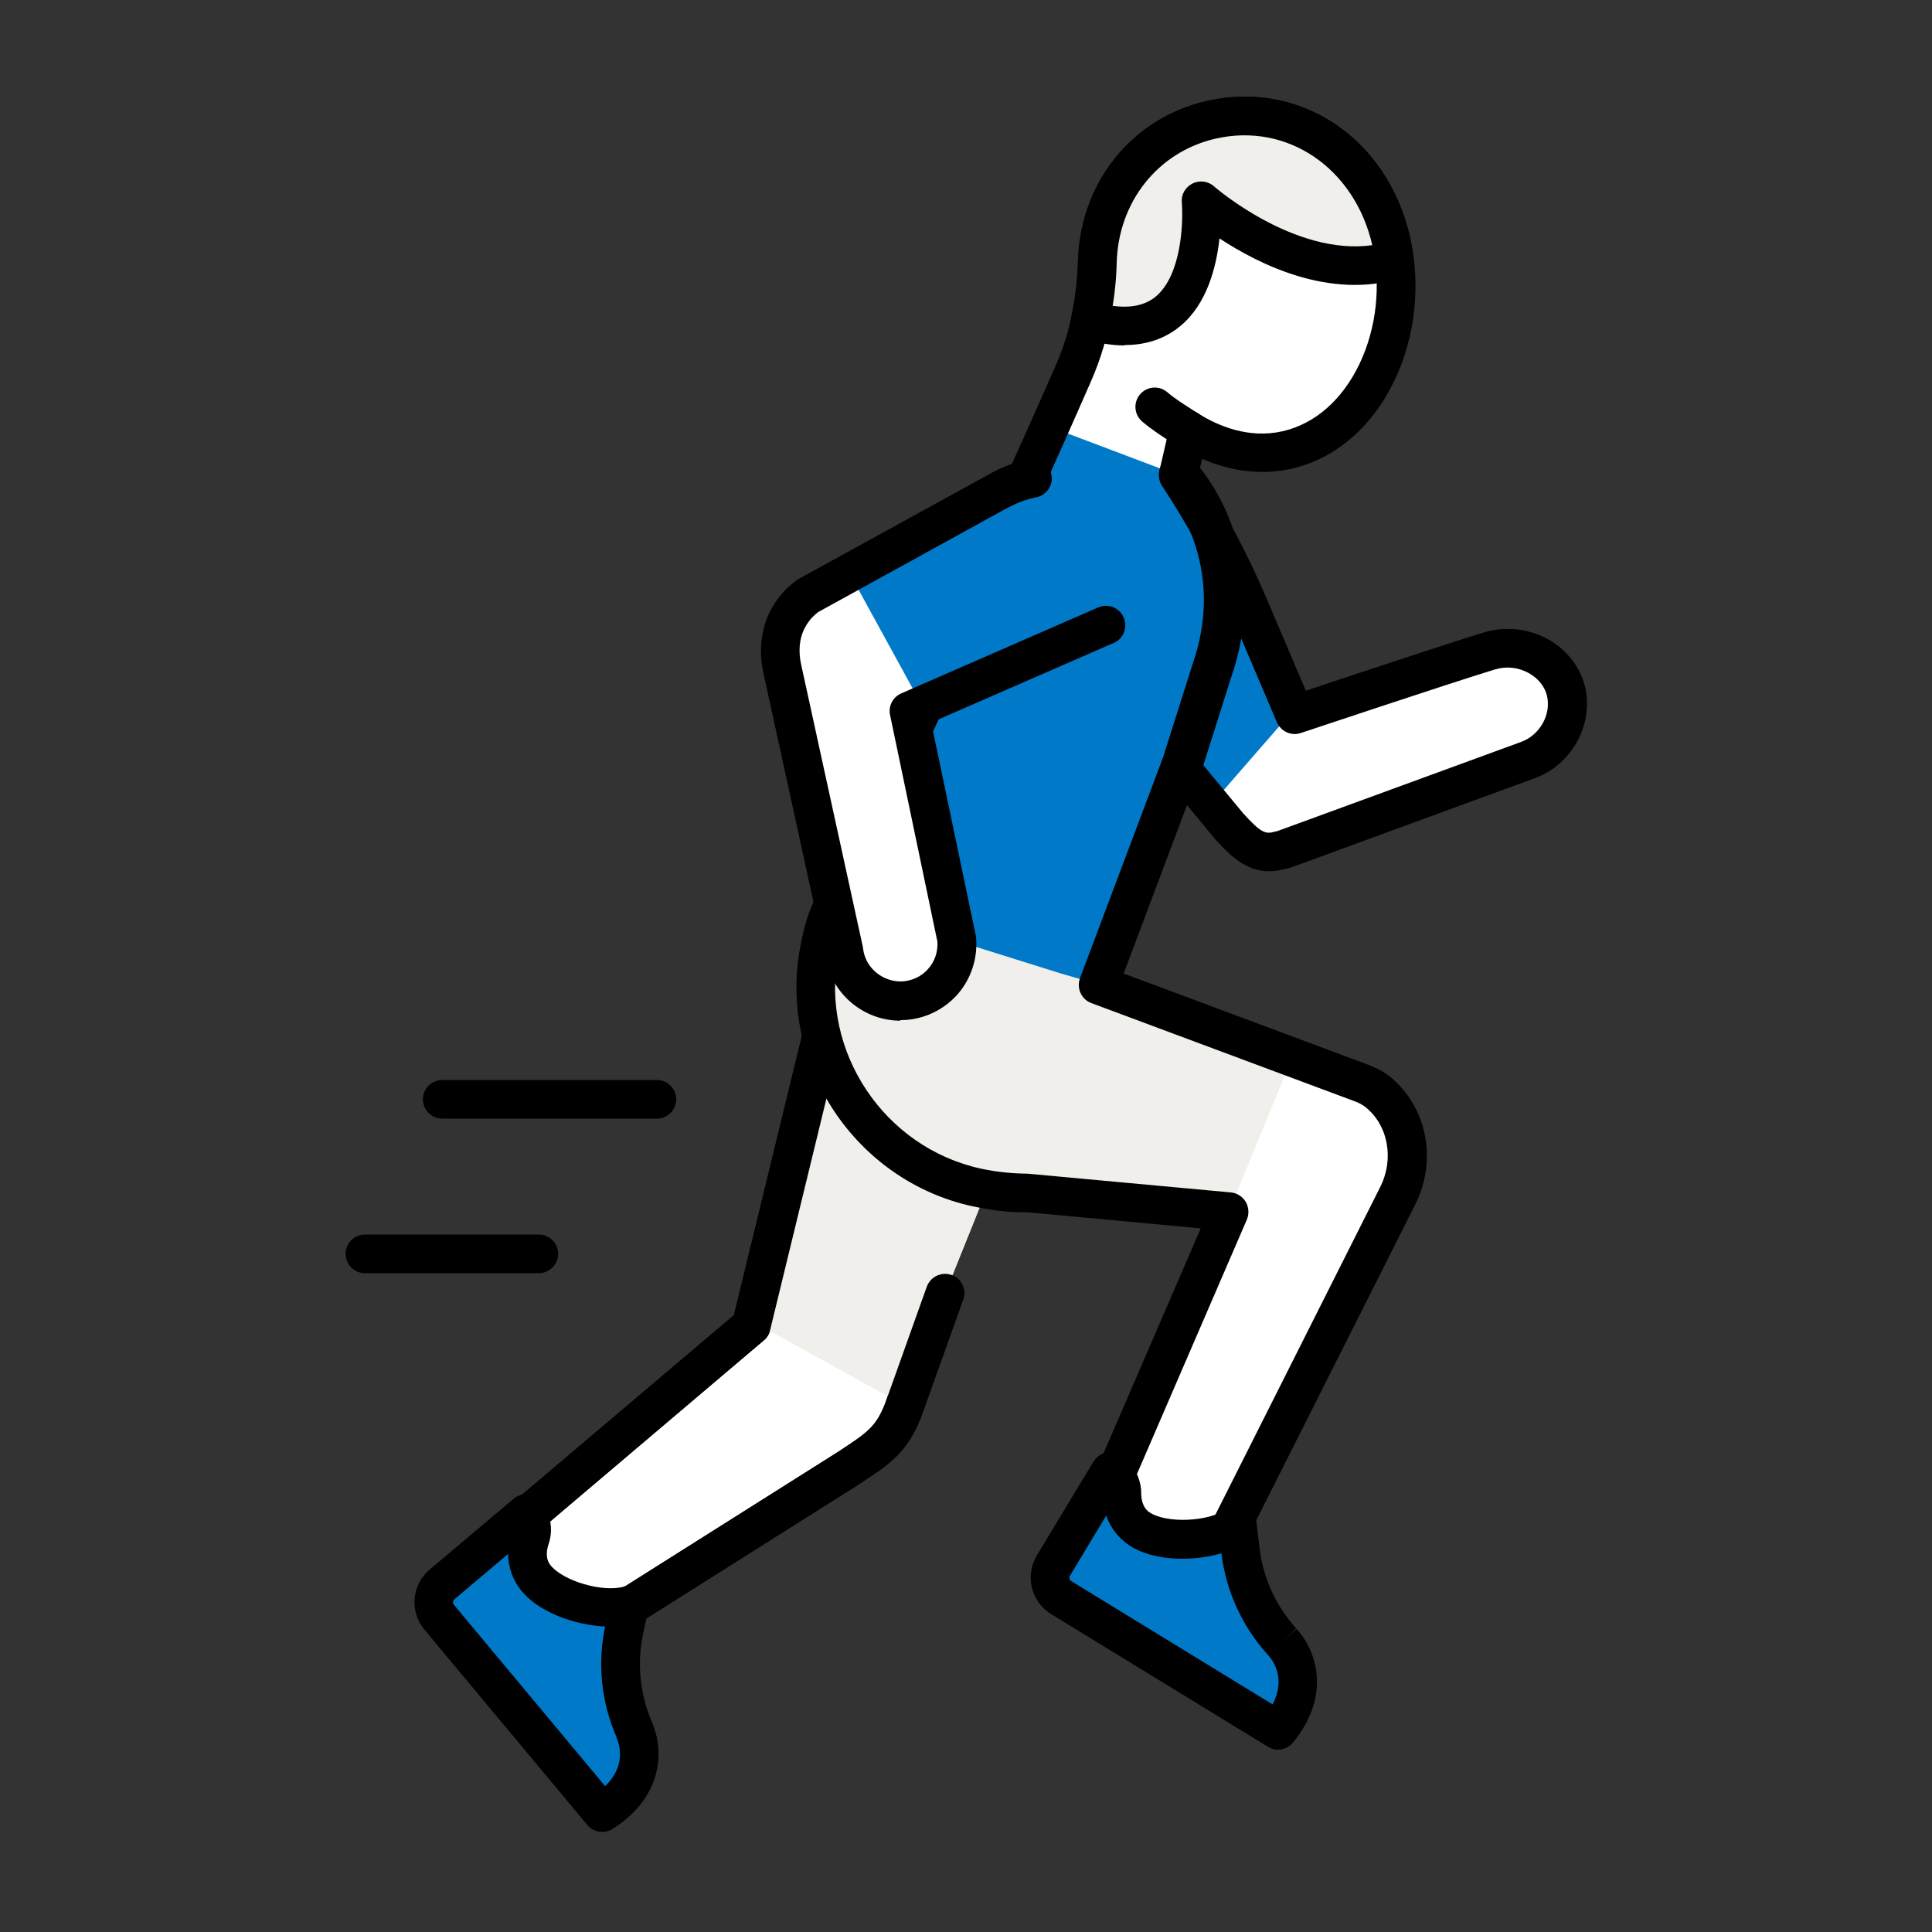 <svg width="60" height="60" viewBox="0 0 60 60" fill="none" xmlns="http://www.w3.org/2000/svg">
<rect x="0" y="0" width="60" height="60" fill="#333333" stroke="none"/>
<path d="M29.352 40.164L28.038 43.836C27.672 44.742 27.27 44.994 26.34 45.606L16.5 51.816L14.538 48.63L23.334 41.178L26.328 28.878L28.476 26.346L31.194 35.592" fill="white"/>
<path d="M16.5 52.416C16.452 52.416 16.41 52.416 16.362 52.398C16.206 52.362 16.068 52.266 15.984 52.128L14.022 48.942C13.866 48.69 13.92 48.36 14.148 48.168L22.794 40.842L25.74 28.728C25.764 28.638 25.806 28.554 25.866 28.482L28.014 25.95C28.158 25.782 28.38 25.71 28.596 25.752C28.812 25.8 28.986 25.956 29.046 26.172L31.764 35.418C31.86 35.736 31.674 36.072 31.356 36.162C31.032 36.258 30.702 36.072 30.612 35.754L28.212 27.576L26.874 29.148L23.916 41.31C23.886 41.436 23.82 41.544 23.718 41.628L15.318 48.75L16.692 50.982L26.016 45.096C26.928 44.496 27.192 44.328 27.48 43.608L28.782 39.96C28.896 39.648 29.238 39.486 29.55 39.594C29.862 39.708 30.024 40.05 29.91 40.362L28.596 44.034C28.158 45.12 27.642 45.462 26.706 46.074L26.652 46.11L16.812 52.32C16.716 52.38 16.602 52.41 16.494 52.41L16.5 52.416Z" fill="black"/>
<path d="M30.618 33.642L26.244 29.52L26.13 29.664L23.364 41.034L28.104 43.656L29.352 40.164L31.188 35.592L30.618 33.642Z" fill="#F1EFEB"/>
<path d="M16.5 52.416C16.452 52.416 16.41 52.416 16.362 52.398C16.206 52.362 16.068 52.266 15.984 52.128L14.022 48.942C13.866 48.69 13.92 48.36 14.148 48.168L22.794 40.842L25.74 28.728C25.764 28.638 25.806 28.554 25.866 28.482L28.014 25.95C28.158 25.782 28.38 25.71 28.596 25.752C28.812 25.8 28.986 25.956 29.046 26.172L31.764 35.418C31.86 35.736 31.674 36.072 31.356 36.162C31.032 36.258 30.702 36.072 30.612 35.754L28.212 27.576L26.874 29.148L23.916 41.31C23.886 41.436 23.82 41.544 23.718 41.628L15.318 48.75L16.692 50.982L26.016 45.096C26.928 44.496 27.192 44.328 27.48 43.608L28.782 39.96C28.896 39.648 29.238 39.486 29.55 39.594C29.862 39.708 30.024 40.05 29.91 40.362L28.596 44.034C28.158 45.12 27.642 45.462 26.706 46.074L26.652 46.11L16.812 52.32C16.716 52.38 16.602 52.41 16.494 52.41L16.5 52.416Z" fill="black"/>
<path d="M34.17 31.176C34.116 31.176 34.056 31.17 34.002 31.152L32.388 30.684C32.07 30.594 31.89 30.258 31.98 29.94C32.07 29.622 32.4 29.436 32.724 29.532L34.338 30C34.656 30.09 34.836 30.426 34.746 30.744C34.668 31.008 34.428 31.176 34.17 31.176Z" fill="black"/>
<path d="M19.704 53.724V53.706C19.272 52.728 19.17 51.636 19.392 50.592L19.554 49.842C18.708 50.088 17.19 49.686 16.65 48.996L16.62 48.96C16.356 48.618 16.332 48.174 16.47 47.766C16.554 47.514 16.518 47.226 16.344 46.998L13.734 49.2C13.428 49.458 13.392 49.908 13.644 50.214L18.708 56.286C20.016 55.464 19.986 54.36 19.71 53.718L19.704 53.724Z" fill="#0079C8"/>
<path d="M18.702 56.892C18.528 56.892 18.36 56.82 18.24 56.676L13.176 50.604C12.714 50.046 12.786 49.218 13.338 48.75L15.948 46.548C16.074 46.44 16.236 46.392 16.398 46.41C16.56 46.428 16.71 46.512 16.812 46.638C17.106 47.016 17.19 47.514 17.034 47.964C16.992 48.084 16.92 48.378 17.088 48.6C17.484 49.104 18.732 49.464 19.38 49.272C19.584 49.212 19.8 49.266 19.956 49.41C20.112 49.554 20.178 49.77 20.136 49.974L19.974 50.724C19.776 51.654 19.872 52.602 20.244 53.472L20.25 53.49C20.646 54.408 20.562 55.83 19.02 56.802C18.924 56.862 18.81 56.892 18.702 56.892ZM15.78 48.258L14.112 49.668C14.064 49.71 14.052 49.788 14.094 49.836L18.792 55.47C19.422 54.864 19.266 54.234 19.146 53.964V53.946C18.672 52.86 18.552 51.672 18.792 50.514C17.838 50.466 16.71 50.064 16.17 49.374C15.912 49.044 15.786 48.66 15.78 48.264V48.258Z" fill="black"/>
<path d="M20.4 34.74H13.734C13.404 34.74 13.134 34.47 13.134 34.14C13.134 33.81 13.404 33.54 13.734 33.54H20.4C20.73 33.54 21 33.81 21 34.14C21 34.47 20.73 34.74 20.4 34.74Z" fill="black"/>
<path d="M16.734 39.54H11.334C11.004 39.54 10.734 39.27 10.734 38.94C10.734 38.61 11.004 38.34 11.334 38.34H16.734C17.064 38.34 17.334 38.61 17.334 38.94C17.334 39.27 17.064 39.54 16.734 39.54Z" fill="black"/>
<path d="M48.618 21.426C48.372 20.502 47.28 19.896 46.254 20.208C44.73 20.67 40.206 22.188 40.206 22.188L38.748 18.762C38.154 17.364 37.428 16.02 36.588 14.748L36.912 13.35C37.848 13.932 38.922 14.202 39.966 13.962C42.444 13.392 43.842 10.278 43.194 7.47C42.546 4.656 40.074 3.138 37.596 3.714C35.538 4.188 34.128 5.952 34.074 8.142C34.056 8.934 33.918 10.236 33.342 11.562C31.476 15.834 27.81 23.772 25.902 28.026C25.686 28.512 25.578 28.752 25.434 29.52C24.81 32.838 27.03 36.15 30.33 36.87C30.852 36.984 31.38 37.038 31.914 37.038L38.16 37.62L33.348 48.768L37.206 49.44L43.392 37.152C43.944 36.054 43.728 34.668 42.762 33.912C42.756 33.906 42.744 33.9 42.738 33.894C42.588 33.78 42.42 33.702 42.24 33.636L34.098 30.6L36.642 23.838L38.136 25.644C38.682 26.244 39.072 26.61 39.744 26.412C39.804 26.406 39.858 26.388 39.918 26.37L47.43 23.616C48.342 23.298 48.84 22.308 48.612 21.438L48.618 21.426Z" fill="white"/>
<path d="M34.104 30.594L34.674 29.082L26.526 26.658C26.31 27.144 26.1 27.606 25.908 28.026C25.692 28.512 25.584 28.752 25.44 29.52C24.816 32.838 27.036 36.15 30.336 36.87C30.858 36.984 31.386 37.038 31.92 37.038L38.166 37.62L40.128 32.844L34.104 30.594Z" fill="#F1EFEB"/>
<path d="M25.908 28.026L32.97 30.24L34.116 30.57L36.654 23.826L37.614 24.984L40.158 22.062L38.754 18.762C38.16 17.37 37.44 16.032 36.606 14.766L32.604 13.254C30.63 17.694 27.588 24.282 25.914 28.02L25.908 28.026Z" fill="#0079C8"/>
<path d="M37.212 50.04C37.176 50.04 37.146 50.04 37.11 50.034L33.252 49.362C33.072 49.332 32.916 49.218 32.826 49.056C32.736 48.894 32.73 48.702 32.802 48.534L37.29 38.148L31.866 37.644C31.362 37.662 30.774 37.584 30.21 37.464C26.568 36.672 24.162 33.06 24.852 29.412C25.008 28.578 25.14 28.278 25.362 27.786C26.124 26.088 27.162 23.802 28.254 21.402C29.934 17.712 31.674 13.89 32.796 11.328C33.324 10.122 33.456 8.922 33.48 8.136C33.54 5.682 35.142 3.678 37.47 3.138C40.362 2.472 43.08 4.278 43.788 7.344C44.13 8.838 43.956 10.47 43.302 11.826C42.606 13.272 41.472 14.244 40.11 14.556C39.216 14.76 38.256 14.652 37.332 14.25L37.242 14.64C38.04 15.876 38.736 17.184 39.312 18.534L40.554 21.45C41.796 21.036 44.874 20.01 46.092 19.638C46.746 19.44 47.472 19.518 48.078 19.854C48.642 20.172 49.056 20.688 49.212 21.276C49.524 22.464 48.822 23.76 47.646 24.174L40.146 26.922C40.062 26.952 39.978 26.976 39.9 26.988C38.844 27.276 38.22 26.592 37.716 26.034L36.864 25.002L34.896 30.234L42.474 33.06C42.642 33.126 42.894 33.228 43.122 33.402C44.316 34.338 44.652 36.012 43.95 37.41L37.764 49.698C37.662 49.902 37.452 50.028 37.23 50.028L37.212 50.04ZM34.206 48.306L36.876 48.768L42.858 36.876C43.308 35.988 43.11 34.938 42.396 34.374C42.3 34.302 42.192 34.242 42.036 34.188L33.894 31.152C33.744 31.098 33.624 30.984 33.558 30.84C33.492 30.696 33.486 30.528 33.54 30.378L36.084 23.616C36.156 23.418 36.336 23.274 36.546 23.238C36.756 23.202 36.972 23.28 37.11 23.448L38.604 25.254C39.15 25.854 39.294 25.914 39.582 25.83C39.612 25.824 39.636 25.818 39.666 25.812L47.226 23.046C47.826 22.836 48.192 22.17 48.036 21.582C47.964 21.306 47.76 21.06 47.478 20.904C47.154 20.724 46.776 20.682 46.428 20.79C44.934 21.246 40.446 22.752 40.398 22.764C40.098 22.866 39.78 22.716 39.654 22.428L38.196 19.002C37.614 17.64 36.906 16.326 36.09 15.09C36 14.952 35.97 14.784 36.006 14.622L36.33 13.224C36.372 13.038 36.504 12.876 36.684 12.804C36.864 12.732 37.068 12.744 37.23 12.852C37.836 13.23 38.784 13.632 39.834 13.392C40.836 13.164 41.682 12.42 42.216 11.31C42.75 10.194 42.9 8.85 42.612 7.62C42.06 5.22 39.966 3.798 37.734 4.314C35.952 4.728 34.722 6.276 34.674 8.172C34.65 9.072 34.5 10.428 33.894 11.814C32.772 14.388 31.032 18.21 29.346 21.906C28.254 24.306 27.216 26.586 26.454 28.284C26.244 28.752 26.154 28.95 26.028 29.64C25.464 32.652 27.456 35.64 30.468 36.294C30.942 36.396 31.41 36.444 31.92 36.45L38.226 37.032C38.418 37.05 38.586 37.158 38.688 37.326C38.784 37.494 38.796 37.692 38.724 37.872L34.212 48.318L34.206 48.306Z" fill="black"/>
<path d="M34.344 19.434L28.23 22.104L29.706 29.178C29.802 30.192 29.022 31.074 28.008 31.104C27.084 31.134 26.298 30.444 26.202 29.526L24.294 20.796C24.186 20.298 24.204 19.77 24.426 19.314C24.576 19.002 24.792 18.732 25.074 18.528C25.074 18.528 25.08 18.528 25.086 18.522L30.924 15.306L31.122 15.204C31.422 15.042 31.74 14.934 32.058 14.874" fill="white"/>
<path d="M32.07 14.862C31.752 14.922 31.434 15.036 31.134 15.192L30.936 15.294L26.382 17.802L28.638 21.918L34.35 19.422L32.076 14.85L32.07 14.862Z" fill="#0079C8"/>
<path d="M27.96 31.698C26.772 31.698 25.758 30.798 25.614 29.616L23.712 20.916C23.562 20.238 23.628 19.596 23.886 19.044C24.084 18.636 24.372 18.282 24.726 18.03C24.744 18.018 24.78 17.994 24.798 17.982L30.846 14.658C31.194 14.472 31.566 14.34 31.95 14.268C32.274 14.208 32.592 14.418 32.652 14.742C32.718 15.066 32.502 15.384 32.178 15.444C31.908 15.498 31.65 15.588 31.404 15.714L31.206 15.816L25.41 19.008C25.218 19.152 25.074 19.332 24.966 19.554C24.822 19.854 24.792 20.244 24.882 20.646L26.79 29.376C26.79 29.376 26.796 29.418 26.802 29.442C26.862 30.042 27.39 30.486 27.99 30.48C28.314 30.468 28.614 30.33 28.824 30.09C29.034 29.856 29.13 29.556 29.112 29.244L27.642 22.206C27.582 21.93 27.726 21.648 27.99 21.534L34.104 18.864C34.41 18.732 34.764 18.87 34.896 19.176C35.028 19.482 34.896 19.836 34.584 19.968L28.92 22.44L30.3 29.034C30.3 29.034 30.306 29.076 30.312 29.1C30.372 29.748 30.162 30.396 29.736 30.882C29.304 31.368 28.686 31.662 28.038 31.68C28.014 31.68 27.99 31.68 27.966 31.68L27.96 31.698Z" fill="black"/>
<path d="M37.296 6.234C37.296 6.234 40.374 8.958 43.302 8.076C43.278 7.878 43.242 7.674 43.2 7.476C42.552 4.662 40.08 3.144 37.602 3.72C35.544 4.194 34.134 5.958 34.08 8.148C34.068 8.61 34.014 9.246 33.858 9.96C37.728 11.07 37.302 6.24 37.302 6.24L37.296 6.234Z" fill="#F1EFEB"/>
<path d="M34.926 10.728C34.542 10.728 34.134 10.662 33.69 10.536C33.384 10.446 33.204 10.14 33.27 9.834C33.42 9.132 33.468 8.52 33.474 8.136C33.534 5.682 35.136 3.678 37.464 3.138C40.356 2.472 43.074 4.278 43.782 7.344C43.83 7.56 43.866 7.782 43.896 7.998C43.932 8.286 43.758 8.562 43.476 8.646C41.286 9.306 39.096 8.208 37.872 7.404C37.776 8.286 37.488 9.438 36.654 10.128C36.18 10.518 35.604 10.716 34.926 10.716V10.728ZM34.554 9.498C35.118 9.576 35.562 9.48 35.886 9.216C36.702 8.544 36.75 6.876 36.702 6.288C36.678 6.042 36.81 5.814 37.032 5.7C37.248 5.592 37.518 5.622 37.698 5.784C37.722 5.808 40.2 7.956 42.618 7.614C42.066 5.214 39.972 3.792 37.74 4.308C35.958 4.722 34.728 6.27 34.68 8.166C34.674 8.49 34.644 8.958 34.554 9.504V9.498Z" fill="black"/>
<path d="M36.624 24.51C36.564 24.51 36.504 24.498 36.444 24.48C36.126 24.378 35.952 24.042 36.054 23.73L37.032 20.64C38.052 17.73 36.6 15.672 36.132 15.114C35.922 14.862 35.952 14.484 36.21 14.268C36.462 14.058 36.84 14.088 37.056 14.346C38.58 16.17 38.994 18.666 38.172 21.018L37.2 24.09C37.122 24.348 36.882 24.51 36.63 24.51H36.624Z" fill="black"/>
<path d="M36.906 13.962C36.798 13.962 36.684 13.932 36.582 13.866L36.426 13.764C36.114 13.566 35.766 13.344 35.472 13.092C35.22 12.876 35.19 12.498 35.406 12.246C35.622 11.994 36 11.964 36.252 12.18C36.48 12.378 36.78 12.564 37.068 12.75L37.23 12.852C37.506 13.032 37.59 13.404 37.41 13.68C37.296 13.86 37.104 13.956 36.906 13.956V13.962Z" fill="black"/>
<path d="M36.69 24.51C36.63 24.51 36.57 24.498 36.51 24.48C36.192 24.378 36.018 24.042 36.12 23.73L37.098 20.64C38.118 17.73 36.666 15.672 36.198 15.114C35.988 14.862 36.018 14.484 36.276 14.268C36.528 14.058 36.906 14.088 37.122 14.346C38.646 16.17 39.06 18.666 38.238 21.024L37.266 24.096C37.188 24.354 36.948 24.516 36.696 24.516L36.69 24.51Z" fill="black"/>
<path d="M39.822 50.988L39.81 50.97C39.096 50.178 38.646 49.182 38.52 48.12L38.43 47.358C37.704 47.862 36.144 47.97 35.406 47.484L35.37 47.46C35.01 47.22 34.842 46.806 34.848 46.38C34.848 46.116 34.722 45.852 34.482 45.696L32.718 48.618C32.514 48.96 32.622 49.398 32.958 49.608L39.702 53.736C40.68 52.536 40.296 51.504 39.828 50.988H39.822Z" fill="#0079C8"/>
<path d="M39.696 54.342C39.588 54.342 39.48 54.312 39.384 54.252L32.64 50.124C32.022 49.746 31.824 48.936 32.196 48.312L33.96 45.39C34.044 45.252 34.182 45.15 34.344 45.114C34.506 45.078 34.668 45.114 34.806 45.198C35.202 45.462 35.442 45.906 35.442 46.386C35.442 46.512 35.466 46.812 35.7 46.968C36.234 47.322 37.536 47.256 38.088 46.872C38.262 46.752 38.484 46.734 38.676 46.818C38.868 46.902 39 47.088 39.024 47.292L39.114 48.054C39.222 48.996 39.618 49.866 40.254 50.574L39.822 50.988L40.266 50.586C40.938 51.33 41.31 52.704 40.158 54.114C40.038 54.258 39.87 54.336 39.69 54.336L39.696 54.342ZM34.356 47.064L33.228 48.936C33.192 48.99 33.21 49.068 33.27 49.104L39.522 52.932C39.924 52.158 39.576 51.612 39.378 51.396L39.366 51.384C38.574 50.502 38.076 49.416 37.932 48.24C37.014 48.504 35.814 48.48 35.082 48C34.734 47.766 34.488 47.448 34.356 47.07V47.064Z" fill="black"/>
</svg>
